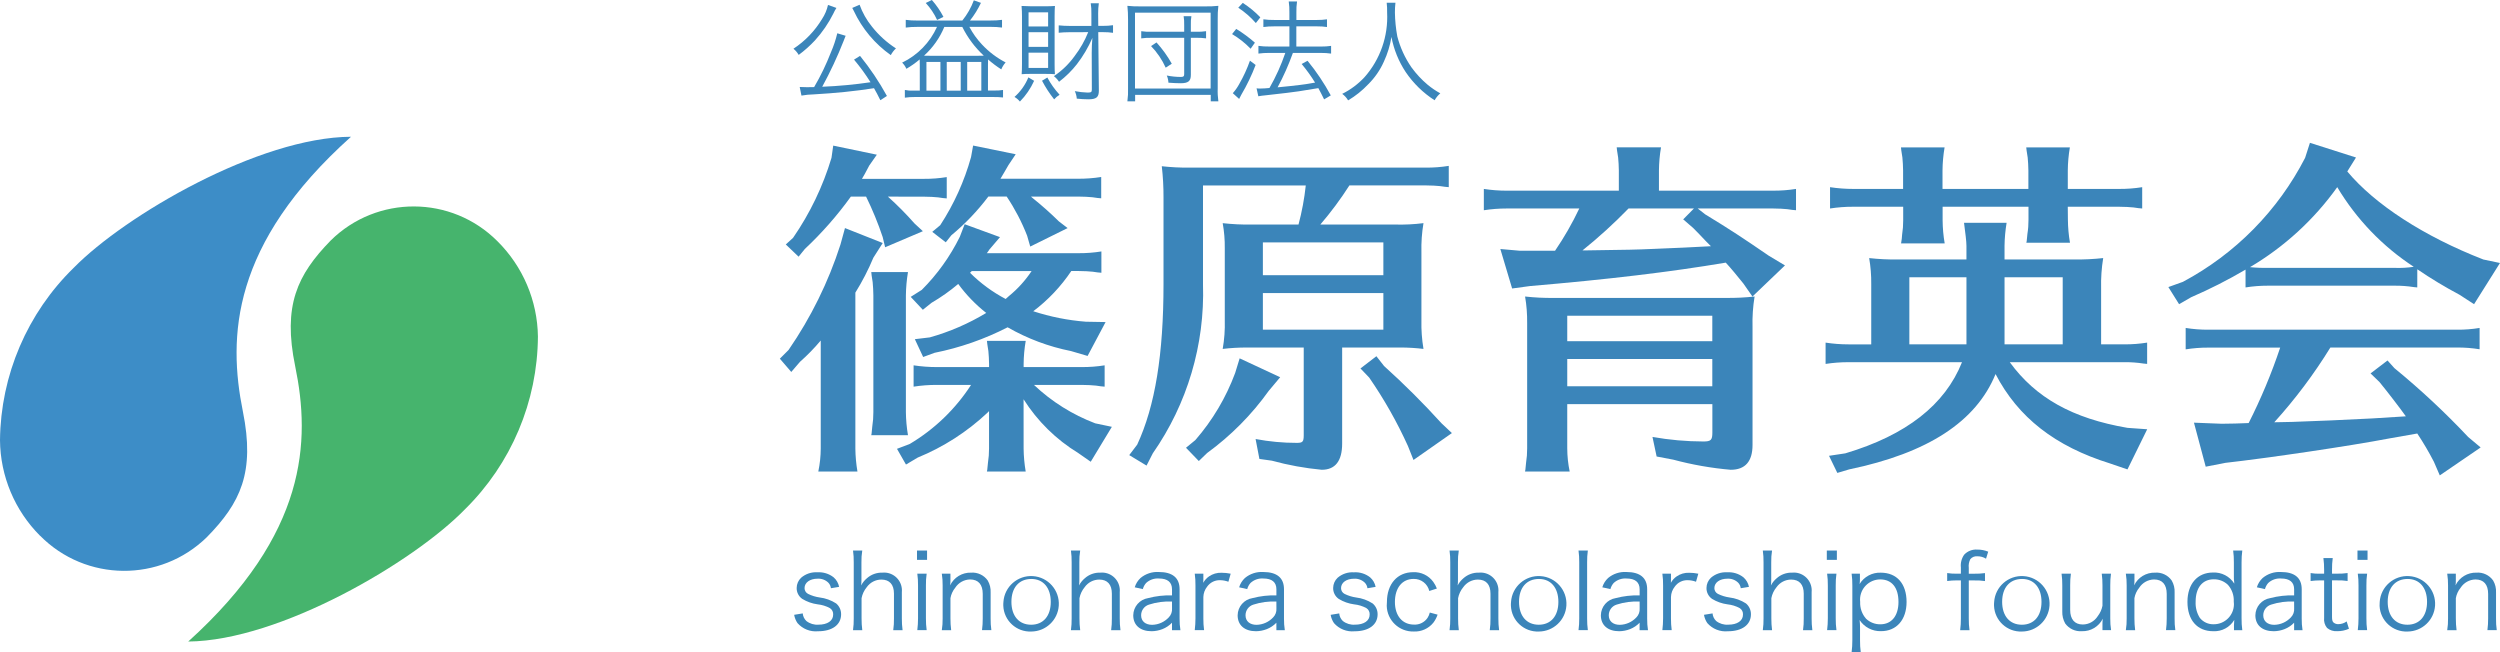 <?xml version="1.0" encoding="UTF-8"?>
<svg id="_レイヤー_1" xmlns="http://www.w3.org/2000/svg" version="1.1" viewBox="0 0 230 60">
  <!-- Generator: Adobe Illustrator 30.1.0, SVG Export Plug-In . SVG Version: 2.1.1 Build 136)  -->
  <g id="_グループ_2917">
    <path id="_パス_31243" d="M3.694,49.292c4.207,4.25,11.057,4.308,15.335.129,3.092-3.151,4.449-5.955,3.316-11.565-1.387-6.878-1.068-15.4,9.948-25.274-8.455.04-20.781,7.238-25.5,12.045C2.508,28.803.063,34.513,0,40.496c.028,3.304,1.353,6.464,3.69,8.8" fill="#3d8dc7"/>
    <path id="_パス_31244" d="M45.76,22.188c-4.224-4.235-11.076-4.263-15.335-.063-3.08,3.163-4.422,5.976-3.266,11.578,1.417,6.871,1.133,15.4-9.841,25.318,8.454-.078,20.75-7.33,25.449-12.157,4.266-4.195,6.684-9.917,6.722-15.9-.044-3.301-1.383-6.453-3.729-8.776" fill="#46b46d"/>
    <path id="_パス_31245" d="M78.693,41.258c.008.711.072,1.42.192,2.121h-3.6c.146-.698.22-1.408.223-2.121v-9.93c-.588.7-1.226,1.355-1.911,1.96l-.8.932-1.051-1.221.8-.8c2.058-2.985,3.668-6.255,4.778-9.706l.414-1.51,3.472,1.375-.86,1.35c-.465,1.114-1.019,2.188-1.656,3.213v14.337h0ZM81.687,18.088c.865.776,1.684,1.603,2.452,2.475l.765.707-3.472,1.478-.223-.933c-.426-1.275-.937-2.52-1.529-3.727h-1.4c-1.253,1.74-2.672,3.354-4.236,4.82l-.573.707-1.178-1.125.669-.61c1.556-2.253,2.749-4.736,3.535-7.359l.159-1.125,4.013.836-.7,1c-.35.676-.477.9-.669,1.221h5.7c.703.005,1.406-.049,2.1-.161v1.961l-.35-.032-.446-.064c-.35-.032-.765-.064-1.305-.064,0,0-3.312-.005-3.312-.005ZM80.187,39.877l.063-.644c.069-.436.102-.876.1-1.317v-10.732c0-.45-.032-.8-.064-1.221l-.095-.611-.034-.322h3.377c-.119.712-.183,1.431-.192,2.153v10.734c.008.711.072,1.419.192,2.12h-3.377s.03-.16.03-.16ZM94.172,41.258c.008.711.072,1.42.192,2.121h-3.568l.032-.161.064-.643c.069-.436.102-.877.1-1.318v-3.436l-.159.161c-1.865,1.75-4.034,3.144-6.4,4.113l-1.083.643-.827-1.446,1.178-.45c2.272-1.352,4.202-3.211,5.638-5.431h-3.154c-.714-.002-1.428.051-2.134.161v-1.962c.706.107,1.42.161,2.134.161h4.809v-.289c0-.418-.032-.8-.064-1.188l-.1-.643-.032-.289h3.568c-.121.7-.185,1.409-.192,2.12v.289h5.352c.703.004,1.406-.05,2.1-.161v1.961l-.35-.032-.446-.064c-.35-.032-.765-.064-1.306-.064h-4.4c1.627,1.539,3.543,2.74,5.637,3.535l1.53.321-1.944,3.214-1.146-.8c-2.035-1.241-3.758-2.935-5.033-4.949,0,0,.004,4.526.004,4.526ZM85.541,31.04c1.824-.513,3.571-1.269,5.192-2.25-.977-.767-1.843-1.664-2.576-2.667-.766.649-1.588,1.23-2.456,1.735l-.8.642-1.115-1.188,1.018-.643c1.426-1.426,2.609-3.076,3.5-4.885l.445-1.156,3.249,1.188-.987,1.157c-.067.112-.141.219-.223.321h8.441c.703.004,1.406-.049,2.1-.161v1.961l-.35-.032-.445-.064c-.35-.032-.765-.064-1.306-.064h-.669c-.952,1.42-2.135,2.671-3.5,3.7,1.57.512,3.195.836,4.841.964l1.815.032-1.656,3.117-1.528-.449c-2.049-.407-4.018-1.146-5.829-2.186-2.121,1.089-4.382,1.878-6.72,2.346l-1.051.386-.765-1.639s1.375-.165,1.375-.165ZM95,18.218c.843.677,1.651,1.395,2.421,2.153l.8.612-3.439,1.7-.287-1c-.494-1.265-1.124-2.472-1.879-3.6h-1.688c-.993,1.318-2.137,2.515-3.408,3.567l-.51.643-1.242-.963.733-.612c1.262-1.93,2.218-4.044,2.835-6.266l.19-1.061,3.918.8-.669,1c-.319.578-.382.643-.733,1.253h7.135c.715.004,1.428-.05,2.134-.161v1.961l-.35-.032-.446-.064c-.35-.032-.8-.064-1.338-.064h-4.331s.154.134.154.134ZM89.4,24.935c-.032.064-.064.064-.159.161.967.963,2.072,1.776,3.28,2.411.091-.091.187-.177.287-.258.813-.661,1.521-1.44,2.1-2.313h-5.508Z" fill="#3b85ba"/>
    <path id="_パス_31246" d="M110.676,17.061v9.094c.177,5.547-1.443,11.003-4.62,15.554l-.573,1.125-1.593-.963.733-.965c1.656-3.566,2.42-8.323,2.42-14.782v-7.939c.005-.966-.049-1.932-.159-2.892.846.094,1.697.137,2.548.129h21.754c.703.004,1.406-.049,2.1-.161v1.957l-.35-.032-.447-.064c-.35-.032-.764-.064-1.305-.064h-7.039c-.806,1.261-1.7,2.464-2.675,3.6h6.88c.872.024,1.745-.019,2.611-.129-.15.881-.213,1.775-.19,2.668v6.266c-.021.883.043,1.765.19,2.636-.697-.083-1.398-.126-2.1-.129h-5.383v8.838c0,1.606-.636,2.411-1.879,2.411-1.55-.146-3.085-.426-4.587-.837l-1.147-.16-.35-1.832c1.25.237,2.519.355,3.791.354.542,0,.637-.1.637-.707v-8.065h-5.255c-.735-.002-1.47.042-2.2.129.153-.87.217-1.753.192-2.636v-6.62c.01-.776-.054-1.551-.192-2.314.878.097,1.761.14,2.644.129h4.331c.316-1.181.539-2.385.669-3.6h-9.456,0ZM117.776,34.704l-1.051,1.253c-1.571,2.198-3.485,4.129-5.669,5.719l-.765.739-1.179-1.221.86-.707c1.583-1.819,2.823-3.909,3.662-6.169l.414-1.35s3.728,1.736,3.728,1.736ZM116.185,25.318h11.085v-3.019h-11.085v3.019ZM116.185,30.33h11.085v-3.371h-11.085v3.371ZM127.333,33.673c1.85,1.667,3.614,3.426,5.287,5.27l.955.9-3.534,2.475-.511-1.285c-.998-2.202-2.192-4.311-3.567-6.3l-.8-.836,1.465-1.125s.705.901.705.901Z" fill="#3b85ba"/>
    <path id="_パス_31247" d="M138.613,19.181c-.703,0-1.405.053-2.1.161v-1.96c.695.107,1.397.16,2.1.161h10.32v-1.865c0-.418-.033-.8-.065-1.189l-.1-.643-.032-.289h4.077c-.12.701-.183,1.41-.19,2.121v1.864h10.51c.703.004,1.406-.05,2.1-.161v1.96l-.35-.032-.447-.064c-.35-.032-.765-.064-1.305-.064h-6.943l.7.546c2.325,1.414,3.535,2.218,5.829,3.792l1.5.9-2.993,2.861-.829-1.189c-.541-.675-1.147-1.414-1.624-1.928-5.16.868-10.829,1.543-18,2.153l-1.656.225-1.083-3.631,1.816.161h3.216c.843-1.236,1.589-2.537,2.23-3.889h-6.681ZM144.187,41.258c.003.713.078,1.423.223,2.121h-4.108l.032-.161.064-.642c.069-.436.102-.877.1-1.319v-11.536c.011-.818-.053-1.636-.191-2.442.878.097,1.76.14,2.643.129h15.83c.883.01,1.765-.033,2.643-.129-.153.925-.216,1.863-.19,2.8v10.858c0,1.511-.669,2.282-2.007,2.282-1.787-.155-3.556-.466-5.288-.931l-1.528-.29-.382-1.8c1.546.274,3.112.414,4.682.418.7,0,.828-.129.828-.835v-2.6h-13.351v4.077h0ZM157.532,29.047h-13.345v2.345h13.345v-2.345ZM144.187,35.538h13.345v-2.51h-13.345v2.51ZM149.824,19.181c-1.331,1.372-2.746,2.66-4.236,3.857h.223l4.108-.065c1.593-.031,2.548-.1,4.968-.193l2.516-.128-.478-.482c-.413-.45-.8-.836-1.147-1.189l-.924-.8.988-1h-6.018Z" fill="#3b85ba"/>
    <path id="_パス_31248" d="M194.133,42.641c-5.065-1.576-8.473-4.243-10.542-8.228-1.784,4.371-6.212,7.263-13.474,8.773l-1.083.322-.764-1.574,1.5-.226c5.606-1.671,9.173-4.467,10.734-8.387h-10.45c-.703,0-1.405.053-2.1.16v-1.96c.695.107,1.397.161,2.1.161h2.1v-5.56c.009-.797-.055-1.593-.191-2.378.878.097,1.761.14,2.644.129h6.306v-1.254c0-.418-.095-1.124-.222-2.12h3.917c-.117.701-.181,1.41-.191,2.12v1.253h6.434c.883.01,1.765-.033,2.643-.129-.149.913-.213,1.839-.191,2.764v5.174h2.134c.703.004,1.406-.05,2.1-.161v1.96l-.319-.032c-.59-.091-1.186-.134-1.783-.128h-10.537c2.389,3.278,5.765,5.174,10.829,6.042l1.816.129-1.816,3.694-1.594-.544h0ZM190.247,20.209c.006.711.069,1.42.191,2.12h-4.014l.033-.161.064-.642c.07-.436.103-.877.1-1.318v-1.188h-7.9v1.253c.006.711.069,1.42.191,2.121h-4.014l.064-.419.032-.386c.069-.436.102-.876.1-1.317v-1.252h-4.596c-.714-.002-1.428.051-2.134.161v-1.961c.706.107,1.42.161,2.134.161h4.587v-1.7c0-.354-.032-.868-.064-1.189l-.1-.643-.032-.289h4.013c-.12.701-.184,1.41-.191,2.121v1.7h7.9v-1.7c0-.419-.032-.8-.064-1.189l-.1-.643-.033-.289h4.014c-.12.701-.184,1.41-.191,2.121v1.7h4.745c.703.004,1.406-.05,2.1-.161v1.961l-.35-.032-.446-.064c-.35-.032-.765-.064-1.306-.064h-4.745l.012,1.188h0ZM180.914,25.509h-5.254v6.17h5.254v-6.17ZM189.769,25.509h-5.351v6.17h5.351v-6.17Z" fill="#3b85ba"/>
    <path id="_パス_31249" d="M222.388,26.444l-.319-.032c-.58-.09-1.165-.134-1.752-.129h-11.656c-.694-.002-1.386.052-2.071.161v-1.639c-1.613.948-3.283,1.796-5,2.538l-1.114.643-.987-1.575,1.338-.481c4.821-2.57,8.744-6.55,11.243-11.408l.444-1.382,4.237,1.35-.8,1.285c2.548,3.053,7.07,5.977,12.517,8.1l1.529.321-2.383,3.79-1.338-.868c-1.337-.71-2.634-1.493-3.885-2.345l-.003,1.671ZM214.394,31.972c-1.506,2.445-3.233,4.747-5.16,6.877l1.625-.033c2.867-.1,4.2-.161,7.389-.321l3.09-.193c-.478-.674-1.656-2.217-2.421-3.149l-.827-.8,1.56-1.189.637.707c2.396,1.961,4.662,4.076,6.784,6.331l1.147.964-3.759,2.57-.541-1.253c-.462-.894-.972-1.762-1.529-2.6l-2.548.449c-3.7.707-11.116,1.8-15.1,2.25l-1.816.354-1.082-4.05,2.548.1c.828,0,1.656-.032,2.485-.064,1.134-2.24,2.104-4.56,2.9-6.941h-6.625c-.693-.003-1.386.051-2.07.161v-1.97c.684.11,1.377.164,2.07.161h22.9c.694.006,1.387-.048,2.071-.161v1.961c-.685-.112-1.377-.165-2.071-.161h-11.657,0ZM220.314,24.645c.586.022,1.173-.011,1.752-.1-2.872-1.876-5.279-4.382-7.039-7.327-2.133,2.985-4.867,5.492-8.026,7.359.55.058,1.104.079,1.657.064,0,0,11.656.004,11.656.004Z" fill="#3b85ba"/>
    <path id="_パス_31250" d="M73.852,56.433c.021.267.141.516.335.7.315.246.71.366,1.108.337.831,0,1.356-.356,1.356-.924.019-.24-.097-.471-.3-.6-.349-.188-.732-.306-1.127-.347-.501-.066-.983-.237-1.414-.5-.332-.228-.527-.61-.516-1.013.004-.355.152-.692.411-.935.412-.355.947-.534,1.49-.5.54-.035,1.074.129,1.5.463.261.228.438.537.505.877l-.754.126c-.021-.192-.105-.372-.239-.511-.264-.258-.626-.391-.994-.366-.7,0-1.195.356-1.195.867,0,.224.125.429.325.53.334.165.692.276,1.06.329.542.065,1.062.252,1.52.548.296.247.464.615.459,1,0,.964-.812,1.562-2.122,1.562-.715.068-1.418-.212-1.891-.752-.156-.229-.26-.489-.306-.762,0,0,.789-.129.789-.129Z" fill="#3b85ba"/>
    <path id="_パス_31251" d="M78.478,57.976c.05-.361.072-.725.066-1.089v-5.148c.006-.364-.016-.729-.066-1.09h.85c-.059.364-.084.732-.076,1.1v1.629c.002.161-.007.322-.028.482.131-.251.31-.474.526-.656.392-.352.906-.539,1.433-.521.903-.084,1.703.58,1.787,1.483.01.103.009.207,0,.31v2.421c-.004.361.019.721.067,1.079h-.859c.051-.361.073-.725.066-1.089v-2.275c0-.839-.41-1.292-1.156-1.292-.536,0-1.038.262-1.347.7-.242.292-.406.64-.477,1.012v1.855c-.003.364.019.728.066,1.089h-.852Z" fill="#3b85ba"/>
    <path id="_パス_31252" d="M85.29,51.506h-.926v-.858h.926v.858ZM85.253,52.779c-.052.361-.075.725-.068,1.089v3.017c-.004.365.019.729.068,1.09h-.861c.045-.362.068-.726.067-1.09v-3.018c.005-.364-.017-.728-.067-1.089h.861Z" fill="#3b85ba"/>
    <path id="_パス_31253" d="M86.648,57.976c.056-.36.081-.725.075-1.089v-3.017c.005-.365-.02-.729-.075-1.09h.792v.656c.002.139-.008.277-.029.414.357-.736,1.114-1.193,1.931-1.167.601-.044,1.181.231,1.529.723.195.336.288.721.267,1.109v2.381c-.007.361.016.722.068,1.079h-.86c.047-.361.069-.725.066-1.089v-2.246c0-.868-.409-1.33-1.164-1.33-.554.01-1.067.296-1.367.762-.226.275-.377.604-.439.955v1.86c-.003.364.019.728.066,1.089,0,0-.86,0-.86,0Z" fill="#3b85ba"/>
    <path id="_パス_31254" d="M92.314,55.383c.092-1.406,1.306-2.472,2.713-2.381,1.406.092,2.472,1.306,2.381,2.713-.087,1.337-1.193,2.378-2.532,2.386-1.362.058-2.514-1-2.572-2.362-.005-.119-.002-.238.011-.356M93.05,55.364c0,1.312.7,2.111,1.815,2.111s1.806-.8,1.806-2.1-.687-2.111-1.786-2.111c-1.137,0-1.834.8-1.834,2.1" fill="#3b85ba"/>
    <path id="_パス_31255" d="M98.527,57.976c.049-.361.071-.725.065-1.089v-5.148c.006-.364-.016-.729-.065-1.09h.85c-.06.363-.086.732-.077,1.1v1.629c.002.161-.007.322-.028.482.131-.251.309-.474.525-.656.392-.352.906-.539,1.433-.521.903-.084,1.703.58,1.787,1.483.01.103.009.207,0,.31v2.421c-.004.361.019.721.067,1.079h-.859c.051-.361.073-.725.066-1.089v-2.275c0-.839-.41-1.292-1.155-1.292-.536,0-1.039.261-1.348.7-.242.292-.406.64-.477,1.012v1.855c-.003.364.019.728.067,1.089h-.851Z" fill="#3b85ba"/>
    <path id="_パス_31256" d="M107.823,57.291c-.247.257-.547.458-.879.588-.316.124-.653.19-.993.194-1.051,0-1.692-.551-1.692-1.466.01-.789.587-1.457,1.366-1.581.717-.189,1.458-.273,2.2-.251v-.559c0-.655-.411-.994-1.2-.994-.435-.034-.865.116-1.185.414-.142.161-.245.353-.3.561l-.745-.165c.098-.329.283-.625.535-.858.47-.391,1.072-.588,1.682-.55,1.261,0,1.91.54,1.91,1.582v2.708c-.005.355.021.71.076,1.061h-.774v-.684h0ZM107.823,55.343c-.715-.036-1.431.059-2.112.28-.437.132-.733.537-.727.993,0,.53.392.868,1.013.868.581-.012,1.133-.259,1.529-.684.216-.22.326-.523.3-.83,0,0-.003-.627-.003-.627Z" fill="#3b85ba"/>
    <path id="_パス_31257" d="M113.012,53.521c-.247-.093-.51-.142-.774-.144-.465-.011-.905.209-1.175.588-.221.273-.345.612-.354.963v1.966c-.003.361.019.722.067,1.08h-.859c.044-.361.066-.725.066-1.089v-3.016c.006-.364-.016-.728-.066-1.089h.792v.549c0,.077,0,.222-.009.29.126-.235.307-.437.526-.588.335-.234.738-.352,1.146-.338.286,0,.571.03.851.087,0,0-.211.741-.211.741Z" fill="#3b85ba"/>
    <path id="_パス_31258" d="M117.427,57.291c-.247.257-.547.458-.879.588-.316.124-.653.19-.993.194-1.051,0-1.692-.551-1.692-1.466.01-.789.587-1.457,1.366-1.581.717-.189,1.458-.273,2.2-.251v-.559c0-.655-.411-.994-1.2-.994-.435-.034-.865.117-1.184.414-.142.161-.245.353-.3.561l-.745-.165c.098-.329.283-.625.535-.858.47-.391,1.072-.588,1.682-.55,1.261,0,1.91.54,1.91,1.582v2.708c-.005.355.02.71.076,1.061h-.774s-.002-.684-.002-.684ZM117.427,55.343c-.715-.036-1.431.059-2.112.28-.436.132-.732.537-.726.993,0,.53.392.868,1.013.868.581-.012,1.132-.259,1.528-.684.216-.22.326-.523.3-.83,0,0-.003-.627-.003-.627Z" fill="#3b85ba"/>
    <path id="_パス_31259" d="M123.209,56.433c.021.267.14.516.334.7.315.246.71.366,1.109.337.831,0,1.356-.356,1.356-.924.019-.24-.097-.471-.3-.6-.349-.188-.732-.305-1.127-.345-.501-.066-.983-.237-1.414-.5-.332-.228-.527-.61-.516-1.013.004-.355.152-.692.411-.935.412-.355.947-.534,1.49-.5.54-.036,1.074.129,1.5.463.261.228.439.537.506.877l-.754.126c-.021-.192-.106-.372-.24-.511-.264-.257-.625-.39-.993-.366-.7,0-1.195.356-1.195.867,0,.224.125.429.325.53.334.165.692.276,1.06.329.542.065,1.062.252,1.52.548.296.247.464.615.459,1,0,.964-.812,1.562-2.122,1.562-.715.068-1.418-.212-1.891-.752-.156-.229-.261-.489-.307-.762,0,0,.789-.131.789-.131Z" fill="#3b85ba"/>
    <path id="_パス_31260" d="M131.495,54.37c-.159-.665-.761-1.127-1.444-1.109-1.051,0-1.719.829-1.719,2.12,0,1.273.687,2.082,1.757,2.082.494.027.965-.207,1.243-.616.098-.151.169-.317.21-.492l.717.193c-.09.267-.222.518-.392.742-.439.542-1.11.842-1.806.809-1.336.034-2.447-1.022-2.481-2.358-.003-.114.002-.229.016-.342,0-1.667.956-2.757,2.417-2.757.725-.033,1.418.3,1.845.887.138.19.251.397.334.617l-.697.224Z" fill="#3b85ba"/>
    <path id="_パス_31261" d="M133.358,57.976c.05-.361.072-.725.066-1.089v-5.148c.006-.364-.016-.729-.066-1.09h.851c-.06.363-.086.732-.077,1.1v1.629c.002.161-.007.322-.028.482.131-.251.31-.474.526-.656.392-.352.906-.539,1.433-.521.903-.084,1.703.58,1.787,1.483.01.103.009.207,0,.31v2.421c-.004.361.019.721.068,1.079h-.86c.051-.361.073-.725.066-1.089v-2.275c0-.839-.41-1.292-1.156-1.292-.536,0-1.038.262-1.347.7-.242.292-.406.64-.477,1.012v1.855c-.003.364.019.728.067,1.089h-.853Z" fill="#3b85ba"/>
    <path id="_パス_31262" d="M139.014,55.383c.092-1.406,1.306-2.472,2.713-2.381,1.406.092,2.472,1.306,2.381,2.713-.087,1.337-1.193,2.378-2.532,2.386-1.362.058-2.514-1-2.572-2.362-.005-.119-.002-.238.011-.356M139.75,55.364c0,1.312.7,2.111,1.815,2.111s1.806-.8,1.806-2.1-.687-2.111-1.786-2.111c-1.138,0-1.835.8-1.835,2.1" fill="#3b85ba"/>
    <path id="_パス_31263" d="M146.082,50.648c-.05.361-.073.725-.067,1.09v5.158c-.003.361.019.721.067,1.079h-.859c.048-.358.07-.718.066-1.079v-5.168c.005-.361-.017-.722-.066-1.08h.859Z" fill="#3b85ba"/>
    <path id="_パス_31264" d="M150.845,57.291c-.248.257-.548.458-.88.588-.316.124-.653.19-.993.194-1.051,0-1.692-.551-1.692-1.466.01-.789.587-1.457,1.366-1.581.717-.189,1.458-.273,2.2-.251v-.559c0-.655-.412-.994-1.205-.994-.435-.034-.865.117-1.184.414-.142.161-.245.353-.3.561l-.745-.165c.098-.329.283-.625.535-.858.47-.391,1.072-.588,1.682-.55,1.261,0,1.91.54,1.91,1.582v2.708c-.005.355.02.71.076,1.061h-.773l.003-.684h0ZM150.845,55.343c-.715-.036-1.432.059-2.113.28-.436.132-.732.537-.725.993,0,.53.391.868,1.013.868.581-.012,1.131-.259,1.527-.684.216-.22.326-.523.3-.83l-.002-.627h0Z" fill="#3b85ba"/>
    <path id="_パス_31265" d="M156.033,53.521c-.247-.093-.51-.142-.774-.144-.465-.011-.905.209-1.175.588-.221.273-.345.612-.354.963v1.966c-.003.361.019.722.067,1.08h-.859c.044-.361.066-.725.066-1.089v-3.016c.006-.364-.016-.728-.066-1.089h.792v.549c0,.077,0,.222-.009.29.126-.235.307-.437.526-.588.336-.233.738-.352,1.147-.337.286,0,.571.03.851.087,0,0-.212.74-.212.74Z" fill="#3b85ba"/>
    <path id="_パス_31266" d="M157.555,56.433c.021.267.14.516.334.7.315.246.71.366,1.109.337.831,0,1.356-.356,1.356-.924.019-.24-.097-.471-.3-.6-.349-.188-.732-.306-1.127-.347-.501-.066-.983-.237-1.414-.5-.332-.228-.527-.61-.516-1.013.004-.355.152-.692.411-.935.412-.355.947-.534,1.49-.5.54-.036,1.074.129,1.5.463.261.228.439.537.506.877l-.754.126c-.021-.192-.106-.372-.24-.511-.264-.257-.625-.39-.993-.366-.7,0-1.195.356-1.195.867,0,.224.125.429.325.53.334.165.692.276,1.06.329.542.065,1.062.252,1.52.548.296.247.464.615.459,1,0,.964-.812,1.562-2.122,1.562-.715.068-1.418-.212-1.891-.752-.156-.229-.261-.489-.307-.762l.789-.129h0Z" fill="#3b85ba"/>
    <path id="_パス_31267" d="M162.179,57.976c.05-.361.072-.725.066-1.089v-5.148c.006-.364-.016-.729-.066-1.09h.85c-.059.364-.084.732-.076,1.1v1.629c.002.161-.008.322-.029.482.131-.251.31-.474.526-.656.392-.352.906-.539,1.433-.521.903-.084,1.703.58,1.787,1.483.01.103.009.207,0,.31v2.421c-.004.361.019.721.067,1.079h-.859c.051-.361.073-.725.066-1.089v-2.275c0-.839-.41-1.292-1.156-1.292-.536,0-1.038.262-1.347.7-.242.292-.406.64-.477,1.012v1.855c-.003.364.019.728.066,1.089h-.851Z" fill="#3b85ba"/>
    <path id="_パス_31268" d="M168.992,51.506h-.926v-.858h.926v.858ZM168.954,52.779c-.051.361-.074.725-.067,1.089v3.017c-.004.364.018.729.067,1.09h-.86c.045-.362.068-.726.067-1.09v-3.018c.005-.364-.017-.728-.067-1.089h.86Z" fill="#3b85ba"/>
    <path id="_パス_31269" d="M170.349,59.996c.046-.358.068-.719.066-1.08v-5.029c.005-.37-.017-.741-.066-1.108h.764v.549c0,.134-.01.267-.029.4.413-.676,1.16-1.074,1.951-1.042,1.47,0,2.369,1.012,2.369,2.691,0,1.638-.917,2.69-2.351,2.69-.789.024-1.535-.362-1.969-1.022.027.224.04.449.039.675v1.2c-.005.364.018.728.067,1.089l-.841-.013h0ZM174.659,55.369c0-1.312-.612-2.063-1.682-2.063-1.029.005-1.859.843-1.854,1.872,0,.068.004.136.012.204-.025.565.17,1.118.544,1.542.353.334.823.518,1.309.512,1.041,0,1.672-.781,1.672-2.063" fill="#3b85ba"/>
    <path id="_パス_31270" d="M180.011,53.396c-.291,0-.582.018-.871.058v-.732c.288.043.58.062.871.058h.391v-.569c-.046-.416.06-.834.3-1.177.308-.331.749-.504,1.2-.472.347-.004.691.061,1.013.192l-.2.647c-.238-.149-.513-.226-.794-.222-.247-.026-.49.072-.65.261-.128.249-.178.531-.143.809v.534h.479c.338.006.677-.013,1.012-.058v.732c-.335-.048-.674-.067-1.012-.058h-.479v3.5c-.005.361.017.722.067,1.079h-.86c.048-.361.07-.725.067-1.089v-3.49l-.391-.003Z" fill="#3b85ba"/>
    <path id="_パス_31271" d="M183.461,55.383c.092-1.406,1.306-2.472,2.713-2.381,1.406.092,2.472,1.306,2.381,2.713-.087,1.337-1.193,2.378-2.532,2.386-1.362.058-2.514-1-2.572-2.362-.005-.119-.002-.238.011-.356M184.197,55.364c0,1.312.7,2.111,1.815,2.111s1.806-.8,1.806-2.1-.687-2.111-1.786-2.111c-1.137,0-1.834.8-1.834,2.1" fill="#3b85ba"/>
    <path id="_パス_31272" d="M193.427,57.348c0-.142.009-.284.029-.425-.364.727-1.118,1.175-1.931,1.148-.598.043-1.176-.227-1.528-.713-.191-.341-.283-.729-.267-1.119v-2.381c.005-.361-.017-.722-.067-1.079h.859c-.049.361-.071.725-.066,1.089v2.246c0,.858.411,1.34,1.156,1.34.558-.003,1.077-.29,1.376-.761.22-.282.37-.612.439-.963v-1.862c.004-.364-.018-.728-.067-1.089h.85c-.049.361-.071.725-.066,1.089v3.017c-.005.364.02.729.076,1.089h-.793v-.626h0Z" fill="#3b85ba"/>
    <path id="_パス_31273" d="M195.578,57.976c.057-.36.083-.724.076-1.089v-3.017c.005-.365-.021-.729-.076-1.09h.792v.656c.001.139-.008.277-.029.414.356-.735,1.111-1.191,1.927-1.167.601-.044,1.181.231,1.529.723.195.336.288.721.267,1.109v2.381c-.007.361.016.722.067,1.079h-.859c.047-.361.069-.725.066-1.089v-2.246c0-.868-.41-1.33-1.165-1.33-.554.01-1.066.296-1.366.762-.226.275-.378.604-.44.955v1.86c-.003.364.02.728.067,1.089h-.856Z" fill="#3b85ba"/>
    <path id="_パス_31274" d="M205.525,57.503c.001-.158.011-.316.029-.473-.402.681-1.149,1.082-1.939,1.042-1.472,0-2.37-1.023-2.37-2.7,0-1.648.916-2.7,2.35-2.7.789-.038,1.538.352,1.959,1.021l-.009-.144c-.025-.169-.035-.34-.029-.511v-1.29c.005-.368-.017-.735-.066-1.1h.841c-.047.361-.07.726-.067,1.09v5.129c-.005.371.018.742.067,1.11h-.764l-.002-.474h0ZM201.999,55.353c-.029.529.108,1.053.392,1.5.312.384.786.598,1.28.579,1.021,0,1.85-.826,1.851-1.847,0-.082-.005-.165-.016-.246.029-.562-.163-1.112-.536-1.533-.349-.335-.816-.518-1.3-.511-1.042,0-1.672.771-1.672,2.054" fill="#3b85ba"/>
    <path id="_パス_31275" d="M211.058,57.291c-.247.257-.547.458-.879.588-.316.124-.653.19-.993.194-1.051,0-1.692-.551-1.692-1.466.01-.789.587-1.457,1.366-1.581.717-.189,1.458-.273,2.2-.251v-.559c0-.655-.411-.994-1.2-.994-.436-.034-.865.116-1.185.414-.142.161-.245.353-.3.561l-.745-.165c.098-.329.283-.625.535-.858.47-.391,1.072-.588,1.682-.55,1.261,0,1.91.54,1.91,1.582v2.708c-.005.355.021.71.076,1.061h-.774v-.684h-.001ZM211.058,55.343c-.715-.036-1.431.059-2.112.28-.436.132-.732.537-.726.993,0,.53.392.868,1.013.868.581-.012,1.132-.259,1.528-.684.216-.22.326-.523.3-.83,0,0-.003-.627-.003-.627Z" fill="#3b85ba"/>
    <path id="_パス_31276" d="M214.612,51.34c-.049.355-.071.713-.066,1.071v.366h.459c.326.008.652-.012.975-.058v.732c-.323-.048-.649-.067-.975-.058h-.459v3.354c0,.28.038.424.124.511.128.115.296.174.468.164.272-.004.535-.091.755-.251l.21.675c-.339.152-.708.228-1.08.222-.339.026-.675-.081-.936-.3-.211-.259-.307-.593-.267-.925v-3.447h-.382c-.288,0-.576.019-.861.058v-.732c.284.048.573.067.861.058h.382v-.366c.003-.358-.019-.716-.067-1.071,0,0,.859-.003.859-.003Z" fill="#3b85ba"/>
    <path id="_パス_31277" d="M217.814,51.506h-.926v-.858h.926v.858ZM217.776,52.779c-.051.361-.074.725-.067,1.089v3.017c-.004.364.018.729.067,1.09h-.86c.045-.362.068-.726.067-1.09v-3.018c.005-.364-.017-.728-.067-1.089h.86Z" fill="#3b85ba"/>
    <path id="_パス_31278" d="M218.932,55.383c.092-1.406,1.306-2.472,2.713-2.381,1.406.092,2.472,1.306,2.381,2.713-.087,1.337-1.193,2.378-2.532,2.386-1.362.058-2.514-1-2.572-2.362-.005-.119-.001-.238.011-.356M219.668,55.364c0,1.312.7,2.111,1.815,2.111s1.806-.8,1.806-2.1-.687-2.111-1.786-2.111c-1.137,0-1.834.8-1.834,2.1" fill="#3b85ba"/>
    <path id="_パス_31279" d="M225.144,57.976c.057-.36.083-.724.076-1.089v-3.017c.005-.365-.021-.729-.076-1.09h.792v.656c.002.139-.008.277-.028.414.357-.736,1.113-1.193,1.931-1.167.601-.044,1.181.231,1.529.723.196.336.288.721.267,1.109v2.381c-.007.361.015.722.066,1.079h-.859c.047-.361.069-.725.066-1.089v-2.246c0-.868-.41-1.33-1.165-1.33-.554.01-1.066.296-1.366.762-.226.275-.378.604-.44.955v1.86c-.003.364.02.728.067,1.089h-.86Z" fill="#3b85ba"/>
    <path id="_パス_31280" d="M76.951.73c-.108.164-.202.337-.282.517-.448.895-1.016,1.725-1.689,2.466-.458.491-.96.94-1.5,1.339-.124-.218-.288-.41-.483-.568,1.072-.705,1.972-1.641,2.634-2.74.259-.393.443-.829.545-1.288,0,0,.775.274.775.274ZM80.992,9.22c-.251-.518-.362-.71-.583-1.106-1.739.274-3.569.457-5.529.568-.384.007-.768.045-1.146.112l-.161-.792c.251.01.492.02.673.02.211,0,.322,0,.654-.01.601-1.025,1.119-2.097,1.548-3.206.245-.563.44-1.147.583-1.745l.775.233c-.008.018-.018.035-.03.051-.04.091-.08.193-.161.416-.569,1.446-1.227,2.855-1.971,4.22,1.488-.06,2.971-.199,4.444-.415-.457-.728-.964-1.423-1.518-2.08l.553-.345c.931,1.153,1.759,2.386,2.473,3.685,0,0-.604.394-.604.394ZM79.082.436c.262.729.646,1.408,1.134,2.009.621.787,1.368,1.466,2.212,2.008-.192.178-.352.387-.473.619-1.466-1.035-2.637-2.433-3.4-4.057-.041-.099-.091-.194-.147-.285,0,0,.674-.294.674-.294Z" fill="#3b85ba"/>
    <path id="_パス_31281" d="M88.537,1.887c.45-.558.807-1.185,1.056-1.857l.654.233c-.273.577-.61,1.122-1.006,1.623h1.91c.346.006.692-.015,1.035-.061v.71c-.34-.044-.682-.065-1.025-.062h-1.98c.313.593.705,1.14,1.166,1.627.624.668,1.359,1.224,2.171,1.644-.17.188-.306.404-.4.639-.428-.273-.834-.579-1.216-.913-.009.193-.009.3-.009.5v2.359h.552c.279.009.558-.008.834-.051v.689c-.299-.031-.599-.045-.9-.041h-7.208c-.309-.005-.619.016-.925.061v-.71c.254.053.514.074.774.061h.6v-2.363c0-.233,0-.315-.011-.507-.381.322-.79.611-1.222.862-.093-.213-.225-.406-.391-.568,1.423-.684,2.558-1.848,3.207-3.287h-1.85c-.343-.004-.685.017-1.025.062v-.71c.34.047.682.067,1.025.061h4.184ZM86.878,2.475c-.418,1.011-1.057,1.916-1.87,2.648.241.01.392.01.664.01h4.215c.211,0,.372,0,.624-.01-.817-.754-1.488-1.652-1.981-2.648,0,0-1.652,0-1.652,0ZM85.732,0c.416.472.774.994,1.065,1.552l-.583.284c-.264-.572-.617-1.099-1.045-1.562C85.169.274,85.732,0,85.732,0ZM85.232,8.339h1.287v-2.639h-1.287v2.639ZM87.102,8.339h1.285v-2.639h-1.287l.002,2.639ZM88.982,8.339h1.3v-2.639h-1.3v2.639Z" fill="#3b85ba"/>
    <path id="_パス_31282" d="M95.139,7.436c-.321.707-.763,1.353-1.307,1.908-.14-.17-.309-.314-.5-.425.559-.494.996-1.11,1.278-1.8,0,0,.529.317.529.317ZM94.827,6.797c-.361,0-.593.01-.834.03.02-.213.03-.568.03-.974V1.512c0-.335-.01-.609-.04-.964.422.02.614.03.884.03h1.287c.382,0,.684-.01.9-.03-.02.243-.03.558-.03.944v4.422c0,.426.01.7.03.913-.251-.02-.473-.03-.864-.03h-1.363ZM94.627,2.435h1.8v-1.3h-1.8v1.3ZM94.627,4.312h1.8v-1.35h-1.8v1.35ZM94.627,6.25h1.8v-1.406h-1.8v1.406ZM96.356,7.132c.306.574.684,1.106,1.126,1.583-.188.115-.356.259-.5.426-.425-.535-.798-1.109-1.116-1.714l.49-.295ZM98.386,2.963c-.332,0-.7.02-.985.05v-.68c.327.034.656.051.985.051h2.021v-1.14c.009-.316-.011-.632-.06-.944h.744c-.043.313-.064.628-.061.944l.01,1.136h.433c.309.004.619-.017.925-.061v.7c-.3-.044-.602-.064-.905-.061h-.453l.055,5.386c0,.6-.231.792-.966.792-.356-.002-.711-.022-1.065-.061-.019-.239-.08-.473-.181-.69.385.074.774.119,1.166.132.342,0,.4-.041.4-.294l-.01-3.358c0-.405.02-.963.06-1.379-.373.864-.853,1.678-1.428,2.424-.475.606-1.026,1.148-1.639,1.613-.129-.197-.289-.372-.473-.518.747-.502,1.397-1.134,1.92-1.867.509-.667.924-1.401,1.236-2.18,0,0-1.729.005-1.729.005Z" fill="#3b85ba"/>
    <path id="_パス_31283" d="M103.72,9.322c.055-.403.075-.81.06-1.217V1.785c.003-.417-.017-.833-.06-1.248.391.041.784.058,1.177.051h5.993c.401.007.801-.01,1.2-.051-.049.414-.069.831-.06,1.248v6.34c-.016.401.005.803.06,1.2h-.7v-.6h-6.958v.6l-.712-.003ZM104.42,8.145h6.958V1.166h-6.958v6.979ZM108.944,2.291c.01-.268-.007-.536-.05-.8h.714c-.044.264-.061.532-.05.8v.629h.5c.301.012.602-.005.9-.051v.66c-.298-.04-.599-.057-.9-.052h-.5v3.41c0,.579-.241.771-.946.771-.352,0-.673-.02-1.116-.051-.012-.227-.063-.45-.151-.659.428.086.863.13,1.3.131.231,0,.3-.061.3-.264v-3.336h-3.016c-.313-.008-.626.009-.936.052v-.66c.31.046.623.063.936.051h3.016v-.631h0ZM107.244,6.227c-.331-.735-.787-1.408-1.347-1.988l.5-.335c.542.597,1.014,1.254,1.407,1.958l-.56.365Z" fill="#3b85ba"/>
    <path id="_パス_31284" d="M113.732,2.659c.609.372,1.184.797,1.719,1.268l-.392.558c-.507-.524-1.081-.978-1.708-1.35,0,0,.381-.476.381-.476ZM115.518,5.976c-.361.948-.802,1.865-1.317,2.739-.06.1-.091.173-.2.386l-.583-.528c.239-.268.445-.564.613-.882.385-.673.708-1.379.965-2.11,0,0,.522.395.522.395ZM114.332.264c.59.378,1.133.824,1.618,1.33l-.412.527c-.473-.542-1.017-1.016-1.619-1.41,0,0,.413-.447.413-.447ZM117.207,2.425c-.326-.003-.653.018-.976.061v-.71c.327.046.656.067.986.061h1.407v-.7c.008-.334-.012-.669-.06-1h.764c-.049.331-.069.666-.06,1v.7h1.91c.303.003.605-.017.905-.061v.71c-.298-.044-.599-.065-.9-.061h-1.92v1.857h2.273c.309.004.619-.016.925-.061v.71c-.303-.044-.609-.064-.915-.061h-2.6c-.388,1.089-.858,2.147-1.407,3.165,1.76-.173,2.463-.253,3.448-.436-.37-.6-.783-1.173-1.236-1.714l.543-.294c.812.991,1.528,2.058,2.138,3.185l-.613.365c-.262-.527-.342-.689-.533-1.034-.529.095-1.133.193-1.81.294-.489.075-1.467.193-2.936.355-.412.041-.552.061-.774.1l-.161-.731c.113.016.227.022.341.02.282-.003.564-.02.845-.051.589-1.026,1.077-2.106,1.458-3.226h-1.488c-.329-.003-.659.018-.985.061v-.71c.331.046.666.066,1,.061h1.85v-1.855h-1.419Z" fill="#3b85ba"/>
    <path id="_パス_31285" d="M128.382.254c-.036.299-.053.599-.05.9.012.738.086,1.474.221,2.2.263,1.016.703,1.977,1.3,2.84.429.592.928,1.13,1.488,1.6.363.3.753.566,1.166.792-.211.18-.388.396-.522.639-1.055-.677-1.962-1.562-2.664-2.6-.647-.977-1.091-2.074-1.308-3.226-.126.783-.359,1.544-.693,2.263-.346.782-.836,1.491-1.444,2.092-.545.577-1.167,1.076-1.85,1.481-.137-.236-.322-.44-.543-.6.771-.383,1.466-.902,2.051-1.532,1.445-1.636,2.192-3.774,2.081-5.954.007-.299-.006-.598-.039-.895,0,0,.806,0,.806,0Z" fill="#3b85ba"/>
  </g>
</svg>